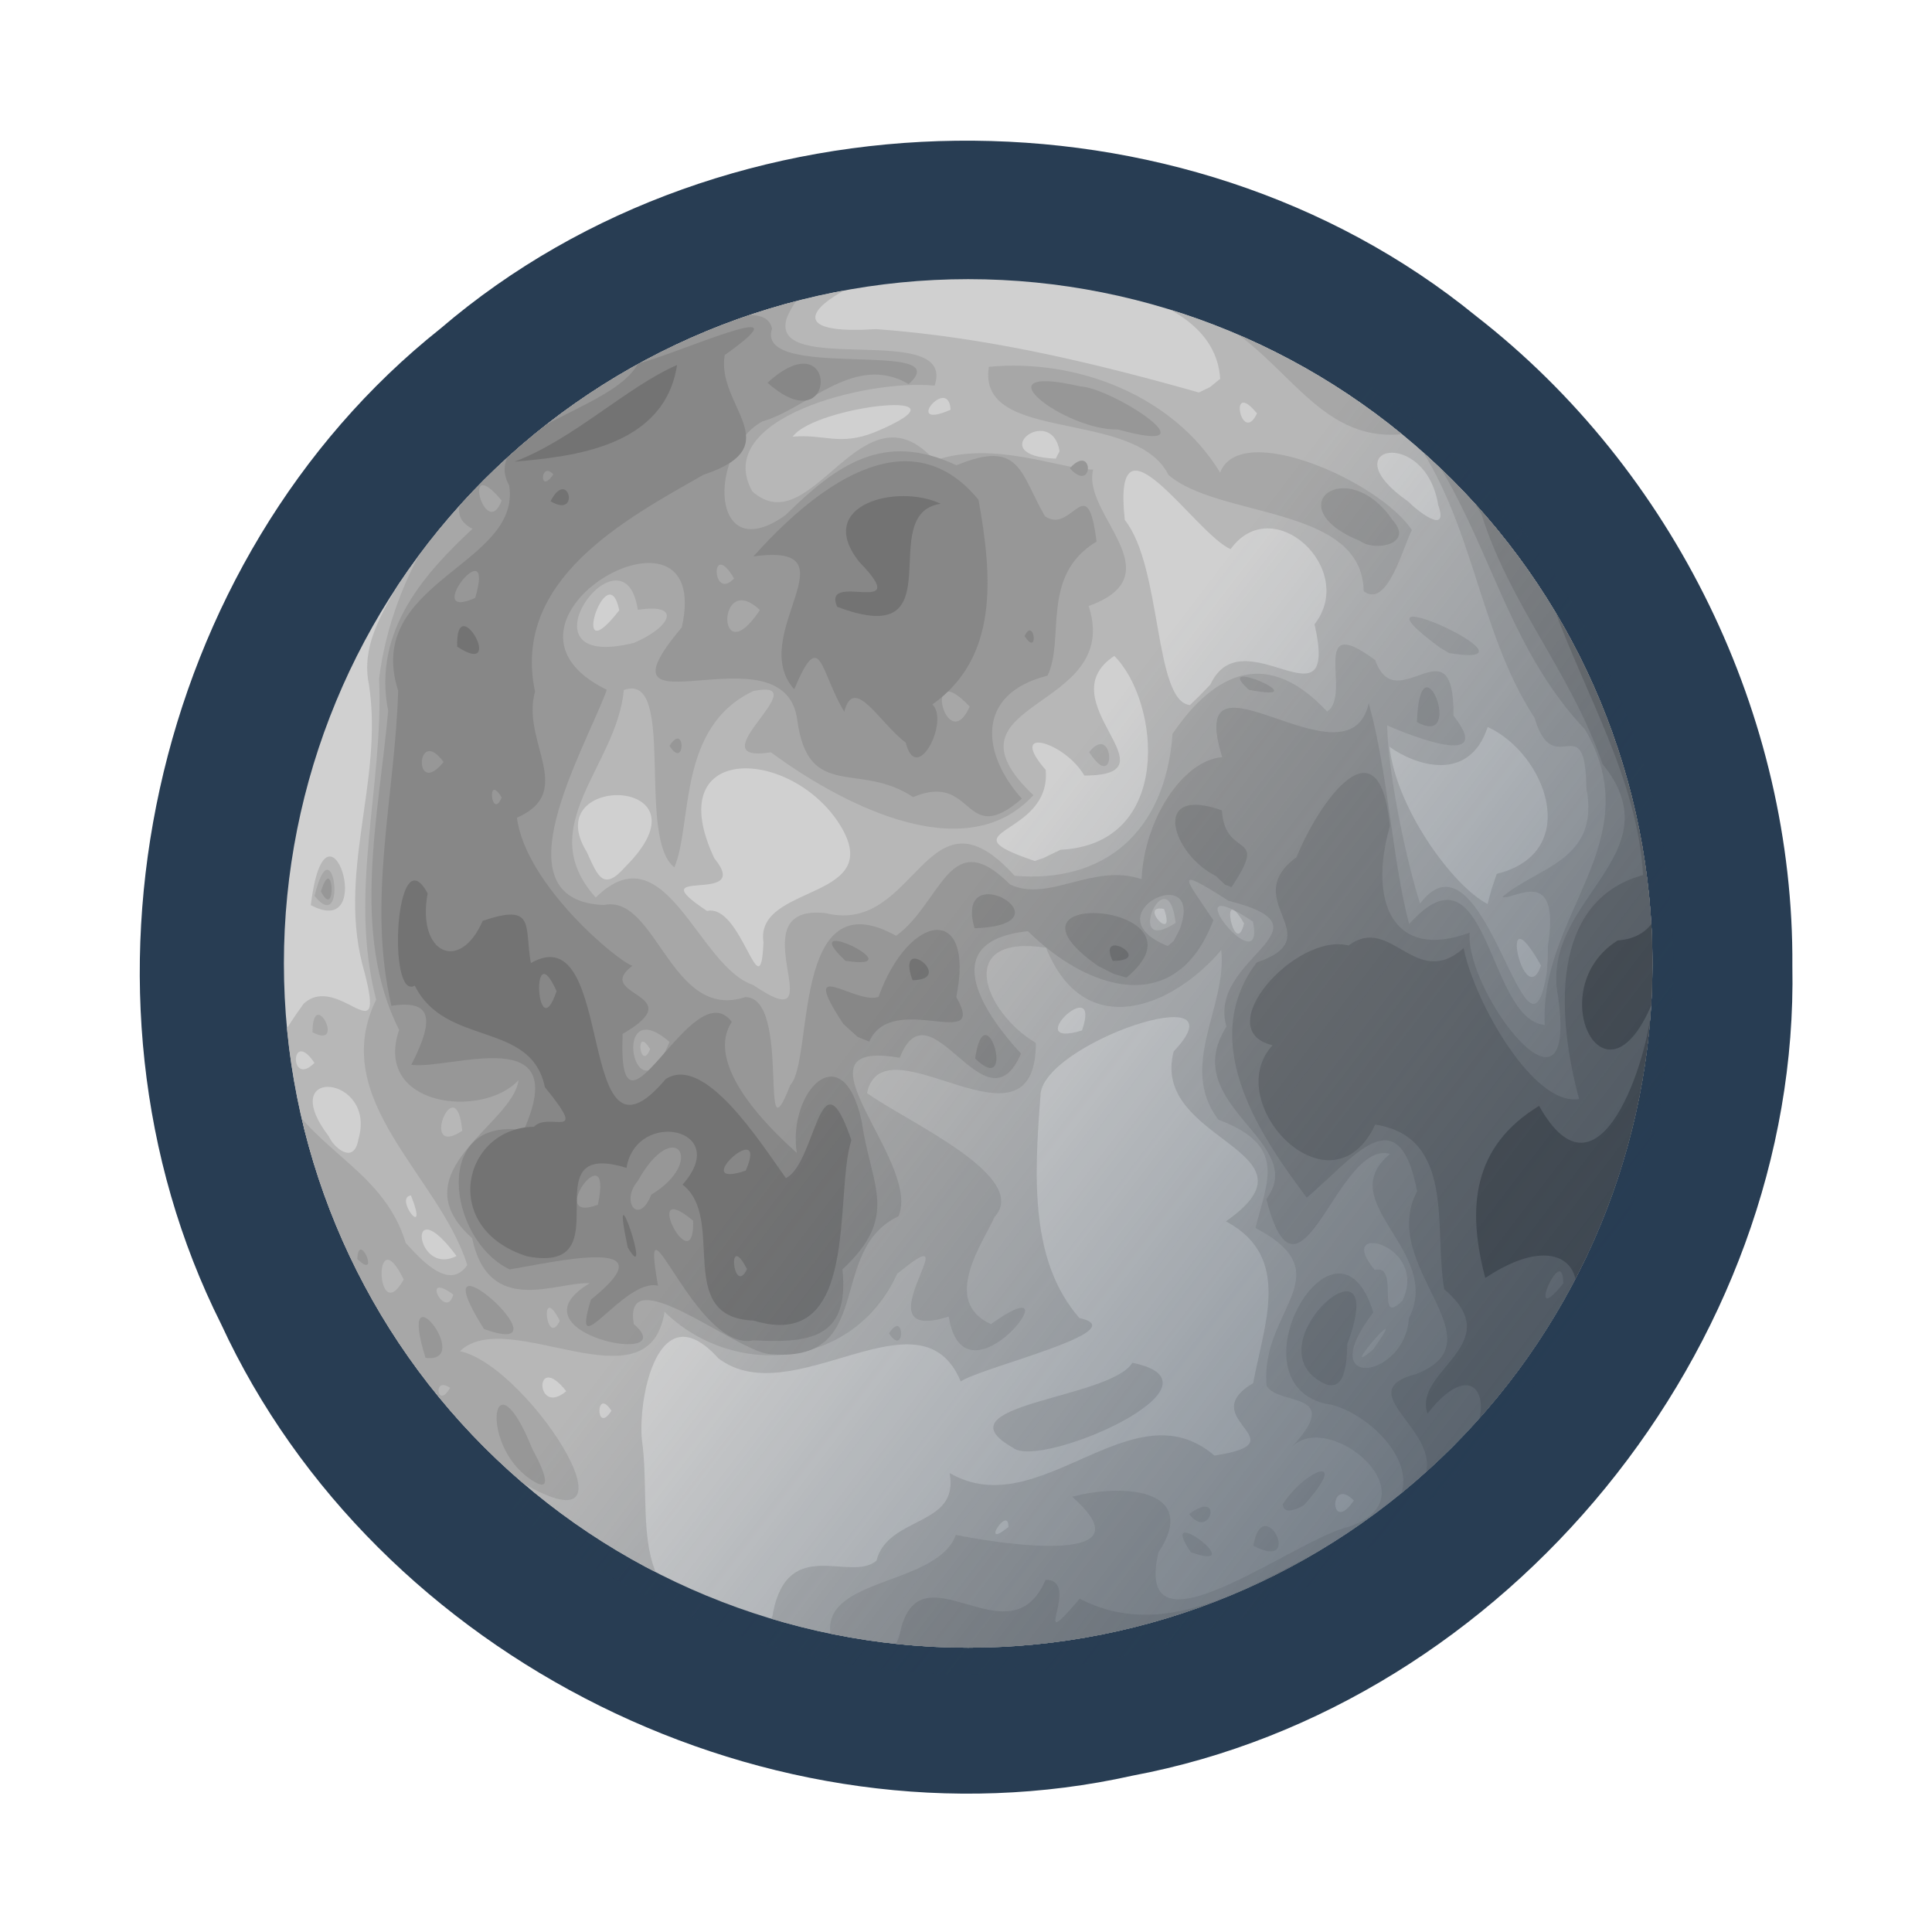 <?xml version="1.0" encoding="UTF-8" standalone="no"?>
<!-- Created with Inkscape (http://www.inkscape.org/) -->
<svg
   xmlns:dc="http://purl.org/dc/elements/1.1/"
   xmlns:cc="http://creativecommons.org/ns#"
   xmlns:rdf="http://www.w3.org/1999/02/22-rdf-syntax-ns#"
   xmlns:svg="http://www.w3.org/2000/svg"
   xmlns="http://www.w3.org/2000/svg"
   xmlns:xlink="http://www.w3.org/1999/xlink"
   xmlns:sodipodi="http://sodipodi.sourceforge.net/DTD/sodipodi-0.dtd"
   xmlns:inkscape="http://www.inkscape.org/namespaces/inkscape"
   width="90"
   height="90"
   id="svg2"
   sodipodi:version="0.32"
   inkscape:version="0.45+devel"
   version="1.0"
   sodipodi:docname="weather-clear-night.svg"
   inkscape:output_extension="org.inkscape.output.svg.inkscape">
  <defs
     id="defs4">
    <inkscape:perspective
       sodipodi:type="inkscape:persp3d"
       inkscape:vp_x="-50 : 600 : 1"
       inkscape:vp_y="0 : 1000 : 0"
       inkscape:vp_z="700 : 600 : 1"
       inkscape:persp3d-origin="300 : 400 : 1"
       id="perspective39" />
    <linearGradient
       inkscape:collect="always"
       id="linearGradient3471">
      <stop
         style="stop-color:#283d53;stop-opacity:0.466"
         offset="0"
         id="stop3473" />
      <stop
         style="stop-color:#283d53;stop-opacity:0;"
         offset="1"
         id="stop3475" />
    </linearGradient>
    <inkscape:perspective
       sodipodi:type="inkscape:persp3d"
       inkscape:vp_x="-50 : 600 : 1"
       inkscape:vp_y="0 : 1000 : 0"
       inkscape:vp_z="700 : 600 : 1"
       inkscape:persp3d-origin="300 : 400 : 1"
       id="perspective10" />
    <inkscape:perspective
       id="perspective3209"
       inkscape:persp3d-origin="300 : 400 : 1"
       inkscape:vp_z="700 : 600 : 1"
       inkscape:vp_y="0 : 1000 : 0"
       inkscape:vp_x="-50 : 600 : 1"
       sodipodi:type="inkscape:persp3d" />
    <clipPath
       clipPathUnits="userSpaceOnUse"
       id="clipPath3359">
      <path
         sodipodi:type="arc"
         style="opacity:1;fill:#c2c2c2;fill-opacity:1;fill-rule:evenodd;stroke:#000000;stroke-width:0;stroke-linecap:butt;stroke-linejoin:miter;marker:none;marker-start:none;marker-mid:none;marker-end:none;stroke-miterlimit:4;stroke-dasharray:none;stroke-dashoffset:0;stroke-opacity:1;visibility:visible;display:inline;overflow:visible;enable-background:accumulate"
         id="path3361"
         sodipodi:cx="42.831326"
         sodipodi:cy="43.554218"
         sodipodi:rx="27.469879"
         sodipodi:ry="27.469879"
         d="M 70.301,43.554 A 27.47,27.47 0 1 1 15.361,43.554 A 27.47,27.47 0 1 1 70.301,43.554 z"
         transform="matrix(0.967,0,0,0.967,1.59,0.529)" />
    </clipPath>
    <clipPath
       clipPathUnits="userSpaceOnUse"
       id="clipPath3363">
      <path
         sodipodi:type="arc"
         style="opacity:1;fill:#c2c2c2;fill-opacity:1;fill-rule:evenodd;stroke:#000000;stroke-width:0;stroke-linecap:butt;stroke-linejoin:miter;marker:none;marker-start:none;marker-mid:none;marker-end:none;stroke-miterlimit:4;stroke-dasharray:none;stroke-dashoffset:0;stroke-opacity:1;visibility:visible;display:inline;overflow:visible;enable-background:accumulate"
         id="path3365"
         sodipodi:cx="42.831326"
         sodipodi:cy="43.554218"
         sodipodi:rx="27.469879"
         sodipodi:ry="27.469879"
         d="M 70.301,43.554 A 27.47,27.47 0 1 1 15.361,43.554 A 27.47,27.47 0 1 1 70.301,43.554 z"
         transform="matrix(0.967,0,0,0.967,1.59,0.529)" />
    </clipPath>
    <clipPath
       clipPathUnits="userSpaceOnUse"
       id="clipPath3367">
      <path
         sodipodi:type="arc"
         style="opacity:1;fill:#c2c2c2;fill-opacity:1;fill-rule:evenodd;stroke:#000000;stroke-width:0;stroke-linecap:butt;stroke-linejoin:miter;marker:none;marker-start:none;marker-mid:none;marker-end:none;stroke-miterlimit:4;stroke-dasharray:none;stroke-dashoffset:0;stroke-opacity:1;visibility:visible;display:inline;overflow:visible;enable-background:accumulate"
         id="path3369"
         sodipodi:cx="42.831326"
         sodipodi:cy="43.554218"
         sodipodi:rx="27.469879"
         sodipodi:ry="27.469879"
         d="M 70.301,43.554 A 27.47,27.47 0 1 1 15.361,43.554 A 27.47,27.47 0 1 1 70.301,43.554 z"
         transform="matrix(0.967,0,0,0.967,1.59,0.529)" />
    </clipPath>
    <clipPath
       clipPathUnits="userSpaceOnUse"
       id="clipPath3371">
      <path
         sodipodi:type="arc"
         style="opacity:1;fill:#c2c2c2;fill-opacity:1;fill-rule:evenodd;stroke:#000000;stroke-width:0;stroke-linecap:butt;stroke-linejoin:miter;marker:none;marker-start:none;marker-mid:none;marker-end:none;stroke-miterlimit:4;stroke-dasharray:none;stroke-dashoffset:0;stroke-opacity:1;visibility:visible;display:inline;overflow:visible;enable-background:accumulate"
         id="path3373"
         sodipodi:cx="42.831326"
         sodipodi:cy="43.554218"
         sodipodi:rx="27.469879"
         sodipodi:ry="27.469879"
         d="M 70.301,43.554 A 27.47,27.47 0 1 1 15.361,43.554 A 27.47,27.47 0 1 1 70.301,43.554 z"
         transform="matrix(0.967,0,0,0.967,1.59,0.529)" />
    </clipPath>
    <clipPath
       clipPathUnits="userSpaceOnUse"
       id="clipPath3375">
      <path
         sodipodi:type="arc"
         style="opacity:1;fill:#c2c2c2;fill-opacity:1;fill-rule:evenodd;stroke:#000000;stroke-width:0;stroke-linecap:butt;stroke-linejoin:miter;marker:none;marker-start:none;marker-mid:none;marker-end:none;stroke-miterlimit:4;stroke-dasharray:none;stroke-dashoffset:0;stroke-opacity:1;visibility:visible;display:inline;overflow:visible;enable-background:accumulate"
         id="path3377"
         sodipodi:cx="42.831326"
         sodipodi:cy="43.554218"
         sodipodi:rx="27.469879"
         sodipodi:ry="27.469879"
         d="M 70.301,43.554 A 27.47,27.47 0 1 1 15.361,43.554 A 27.47,27.47 0 1 1 70.301,43.554 z"
         transform="matrix(0.967,0,0,0.967,1.59,0.529)" />
    </clipPath>
    <clipPath
       clipPathUnits="userSpaceOnUse"
       id="clipPath3379">
      <path
         sodipodi:type="arc"
         style="opacity:1;fill:#c2c2c2;fill-opacity:1;fill-rule:evenodd;stroke:#000000;stroke-width:0;stroke-linecap:butt;stroke-linejoin:miter;marker:none;marker-start:none;marker-mid:none;marker-end:none;stroke-miterlimit:4;stroke-dasharray:none;stroke-dashoffset:0;stroke-opacity:1;visibility:visible;display:inline;overflow:visible;enable-background:accumulate"
         id="path3381"
         sodipodi:cx="42.831326"
         sodipodi:cy="43.554218"
         sodipodi:rx="27.469879"
         sodipodi:ry="27.469879"
         d="M 70.301,43.554 A 27.47,27.47 0 1 1 15.361,43.554 A 27.47,27.47 0 1 1 70.301,43.554 z"
         transform="matrix(0.967,0,0,0.967,1.59,0.529)" />
    </clipPath>
    <clipPath
       clipPathUnits="userSpaceOnUse"
       id="clipPath3383">
      <path
         sodipodi:type="arc"
         style="opacity:1;fill:#c2c2c2;fill-opacity:1;fill-rule:evenodd;stroke:#000000;stroke-width:0;stroke-linecap:butt;stroke-linejoin:miter;marker:none;marker-start:none;marker-mid:none;marker-end:none;stroke-miterlimit:4;stroke-dasharray:none;stroke-dashoffset:0;stroke-opacity:1;visibility:visible;display:inline;overflow:visible;enable-background:accumulate"
         id="path3385"
         sodipodi:cx="42.831326"
         sodipodi:cy="43.554218"
         sodipodi:rx="27.469879"
         sodipodi:ry="27.469879"
         d="M 70.301,43.554 A 27.47,27.47 0 1 1 15.361,43.554 A 27.47,27.47 0 1 1 70.301,43.554 z"
         transform="matrix(0.967,0,0,0.967,1.59,0.529)" />
    </clipPath>
    <clipPath
       clipPathUnits="userSpaceOnUse"
       id="clipPath3387">
      <path
         sodipodi:type="arc"
         style="opacity:1;fill:#c2c2c2;fill-opacity:1;fill-rule:evenodd;stroke:#000000;stroke-width:0;stroke-linecap:butt;stroke-linejoin:miter;marker:none;marker-start:none;marker-mid:none;marker-end:none;stroke-miterlimit:4;stroke-dasharray:none;stroke-dashoffset:0;stroke-opacity:1;visibility:visible;display:inline;overflow:visible;enable-background:accumulate"
         id="path3389"
         sodipodi:cx="42.831326"
         sodipodi:cy="43.554218"
         sodipodi:rx="27.469879"
         sodipodi:ry="27.469879"
         d="M 70.301,43.554 A 27.47,27.47 0 1 1 15.361,43.554 A 27.47,27.47 0 1 1 70.301,43.554 z"
         transform="matrix(0.967,0,0,0.967,1.59,0.529)" />
    </clipPath>
    <linearGradient
       inkscape:collect="always"
       xlink:href="#linearGradient3471"
       id="linearGradient3477"
       x1="73.739"
       y1="69.271"
       x2="42.839"
       y2="45.596"
       gradientUnits="userSpaceOnUse"
       gradientTransform="matrix(0.985,0,0,0.985,-5.3833166e-2,0.125)" />
    <linearGradient
       inkscape:collect="always"
       xlink:href="#linearGradient3471"
       id="linearGradient2423"
       gradientUnits="userSpaceOnUse"
       gradientTransform="matrix(0.889,0,0,0.889,4.337,4.504)"
       x1="73.739"
       y1="69.271"
       x2="42.839"
       y2="45.596" />
  </defs>
  <sodipodi:namedview
     id="base"
     pagecolor="#ffffff"
     bordercolor="#666666"
     borderopacity="1.0"
     gridtolerance="10000"
     guidetolerance="10"
     objecttolerance="10"
     inkscape:pageopacity="0.0"
     inkscape:pageshadow="2"
     inkscape:zoom="5.5333333"
     inkscape:cx="38.796508"
     inkscape:cy="44.015384"
     inkscape:document-units="px"
     inkscape:current-layer="layer1"
     showgrid="false"
     inkscape:window-width="1024"
     inkscape:window-height="736"
     inkscape:window-x="0"
     inkscape:window-y="1" />
  <g
     inkscape:label="Layer 1"
     inkscape:groupmode="layer"
     id="layer1">
    <path
       style="opacity:1;fill:#283d53;fill-opacity:1;fill-rule:evenodd;stroke:#000000;stroke-width:0;stroke-linecap:butt;stroke-linejoin:miter;marker:none;marker-start:none;marker-mid:none;marker-end:none;stroke-miterlimit:4;stroke-dasharray:none;stroke-dashoffset:0;stroke-opacity:1;visibility:visible;display:inline;overflow:visible;enable-background:accumulate"
       d="M 83.495,45.005 C 83.838,62.774 70.208,79.446 52.755,82.717 C 35.964,86.471 17.512,77.295 10.304,61.689 C 2.563,46.272 7.015,26.042 20.519,15.305 C 33.875,3.864 55.134,3.609 68.762,14.725 C 77.971,21.88 83.579,33.333 83.495,45.005 z"
       id="path3391" />
    <path
       style="fill:#d0d0d0"
       clip-path="url(#clipPath3387)"
       d="M 5.602,42.47 C 5.602,29.94 5.602,17.41 5.602,4.88 C 30.663,4.88 55.723,4.88 80.783,4.88 C 80.783,29.94 80.783,55 80.783,80.06 C 55.723,80.06 30.663,80.06 5.602,80.06 C 5.602,67.53 5.602,55 5.602,42.47 z"
       id="path3233"
       transform="matrix(1.2,0,0,1.2,-6.508,-6.295)" />
    <path
       style="fill:#b7b7b7"
       clip-path="url(#clipPath3383)"
       d="M 5.602,42.47 C 5.602,29.94 5.602,17.41 5.602,4.88 C 30.663,4.88 55.723,4.88 80.783,4.88 C 80.783,29.94 80.783,55 80.783,80.06 C 55.723,80.06 30.663,80.06 5.602,80.06 C 5.602,67.53 5.602,55 5.602,42.47 z M 35.432,67.843 C 36.034,64.836 38.445,66.69 39.448,65.83 C 39.893,64.076 42.686,64.525 42.286,62.428 C 45.788,64.464 49.367,59.016 52.567,61.751 C 55.998,61.227 51.723,60.327 54.071,58.939 C 54.496,56.633 55.592,54.03 53.014,52.658 C 56.98,49.892 50.05,49.579 50.986,46.062 C 53.821,43.07 45.769,45.772 45.813,47.809 C 45.558,51.052 45.432,54.239 47.325,56.411 C 49.557,56.9 43.544,58.316 42.718,58.872 C 41.154,55.117 36.191,60.161 33.309,57.975 C 30.936,55.338 30.167,59.667 30.347,61.181 C 30.753,64.089 29.587,67.926 34.118,68.196 C 34.508,68.247 35.412,68.471 35.432,67.843 z M 44.747,61.447 C 41.746,59.753 48.508,59.568 49.381,58.149 C 53.445,58.979 45.768,62.313 44.747,61.447 z M 29.41,65.776 C 27.454,64.877 30.182,66.615 29.41,65.776 z M 44.571,64.523 C 44.586,63.633 43.422,65.461 44.571,64.523 z M 57.978,63.494 C 56.994,62.498 57.039,64.883 57.978,63.494 z M 29.159,60.012 C 28.536,59.036 28.536,60.988 29.159,60.012 z M 27.405,59.252 C 26.147,57.65 26.195,60.278 27.405,59.252 z M 23.145,54.003 C 21.159,51.323 21.539,54.836 23.145,54.003 z M 21.377,51.653 C 20.693,51.733 22.106,53.497 21.377,51.653 L 21.377,51.653 z M 19.338,49.469 C 20.066,46.984 16.066,46.581 18.194,49.369 C 18.357,49.764 19.163,50.504 19.338,49.469 z M 17.631,46.506 C 16.692,45.117 16.647,47.502 17.631,46.506 z M 17.209,44.212 C 18.543,42.973 20.424,46.259 19.573,42.99 C 18.456,39.181 20.321,35.616 19.748,31.836 C 19.237,29.439 21.627,27.603 21.982,25.316 C 17.569,30.223 15.235,37.216 16.025,43.858 C 16.53,46.177 15.595,46.422 17.209,44.212 z M 17.488,40.383 C 18.087,35.5 20.151,41.797 17.488,40.383 z M 47.427,45.248 C 48.227,42.921 44.961,45.999 47.427,45.248 L 47.427,45.248 z M 65.246,42.729 C 63.512,39.641 64.578,44.626 65.246,42.729 z M 35.061,41.824 C 34.711,39.501 40.048,40.252 37.929,37.112 C 35.946,34.226 31.066,34.141 33.156,38.57 C 34.696,40.439 30.13,38.794 32.871,40.609 C 34.226,40.311 34.945,44.58 35.061,41.824 z M 53.718,41.092 C 52.7,39.345 53.368,42.566 53.718,41.092 z M 50.612,40.533 C 49.571,40.318 51.105,41.95 50.612,40.533 z M 63.527,39.171 C 66.874,38.328 65.432,34.498 63.176,33.469 C 62.448,35.664 60.359,34.956 59.365,34.236 C 59.621,36.615 61.822,39.648 63.172,40.34 L 63.316,39.79 L 63.527,39.171 L 63.527,39.171 z M 29.703,38.89 C 33.235,35.367 26.287,35.22 28.199,38.312 C 28.632,39.261 28.841,39.872 29.703,38.89 z M 46.592,38.233 C 50.997,38.018 50.453,32.474 48.68,30.709 C 46.039,32.463 51.207,35.346 47.515,35.353 C 46.776,34.056 44.487,33.375 46.016,35.132 C 46.251,37.763 41.927,37.437 45.598,38.67 L 45.933,38.554 L 46.592,38.233 L 46.592,38.233 z M 52.411,31.819 C 53.668,29.107 57.436,33.768 56.453,29.478 C 58.13,27.345 54.833,24.285 53.195,26.565 C 51.808,25.955 48.581,20.795 49.088,25.433 C 50.54,27.244 50.214,32.479 51.617,32.616 L 51.987,32.257 L 52.411,31.819 L 52.411,31.819 z M 29.463,28.937 C 29.006,26.703 27.442,31.541 29.463,28.937 L 29.463,28.937 z M 61.254,24.849 C 60.752,21.769 57.017,22.585 60.095,24.719 C 60.38,25.022 61.698,26.09 61.254,24.849 z M 46.555,22.762 C 46.24,20.876 43.547,22.95 46.407,23.05 L 46.555,22.762 L 46.555,22.762 z M 39.376,22.027 C 43.565,20.274 37.073,20.971 36.196,22.198 C 37.427,22.085 38,22.569 39.376,22.027 z M 54.219,21.294 C 53.078,19.892 53.62,22.576 54.219,21.294 z M 42.326,21.152 C 42.249,19.788 40.426,21.989 42.326,21.152 L 42.326,21.152 z M 52.791,19.952 C 52.549,16.107 45.54,15.881 42.195,15.545 C 39.855,15.099 33.735,18.394 39.434,18.022 C 43.804,18.341 48.008,19.364 51.963,20.483 L 52.395,20.272 L 52.791,19.952 L 52.791,19.952 z"
       id="path3231"
       transform="matrix(1.2,0,0,1.2,-6.508,-6.295)" />
    <path
       style="fill:#a7a7a7"
       clip-path="url(#clipPath3379)"
       d="M 5.602,42.47 C 5.602,29.94 5.602,17.41 5.602,4.88 C 30.663,4.88 55.723,4.88 80.783,4.88 C 80.783,29.94 80.783,55 80.783,80.06 C 55.723,80.06 30.663,80.06 5.602,80.06 C 5.602,67.53 5.602,55 5.602,42.47 z M 37.73,68.984 C 36.955,66.429 41.772,66.895 42.529,64.829 C 44.464,65.227 50.104,66.027 47.04,63.348 C 49.247,62.78 51.961,63.153 50.391,65.519 C 49.382,69.913 55.698,64.992 57.758,64.523 C 61.167,63.384 56.977,59.879 55.536,61.454 C 57.657,59.211 55.019,59.841 54.592,59.035 C 54.328,56.102 57.597,54.723 54.159,52.916 C 54.639,51.022 55.377,49.716 52.716,48.708 C 51.145,46.624 53.071,44.318 52.832,42.125 C 50.965,44.34 47.535,45.761 46.03,42.036 C 42.458,41.49 43.61,44.539 45.636,45.732 C 45.629,50.472 39.728,44.703 39.08,47.678 C 40.598,48.778 45.46,50.917 44.028,52.494 C 43.604,53.466 41.928,55.752 43.891,56.648 C 47.409,54.127 42.864,60.185 42.253,56.354 C 38.597,57.517 43.327,52.172 40.252,54.694 C 38.56,58.399 33.909,58.798 31.22,56.169 C 30.622,60.026 25.162,55.899 23.277,57.698 C 26.025,58.275 31.008,66.241 25.156,62.471 C 22.288,60.187 27.134,65.427 28.406,65.661 C 31.03,67.12 35.292,69.557 37.73,68.984 z M 51.651,65.505 C 50.245,63.428 54.059,66.338 51.651,65.505 z M 54.08,65.253 C 54.436,63.091 56.102,66.301 54.08,65.253 z M 51.588,64.022 C 52.945,63 52.412,65.098 51.588,64.022 z M 55.222,63.638 C 56.123,62.258 57.875,61.637 56.041,63.677 C 55.885,63.773 55.244,64.102 55.222,63.638 z M 39.935,57.005 C 40.558,56.029 40.558,57.98 39.935,57.005 z M 23.771,61.014 C 23.003,60.209 23.692,61.878 23.771,61.014 z M 22.894,59.12 C 22.197,58.642 22.403,60.006 22.894,59.12 z M 21.892,59.108 C 20.127,56.093 20.293,58.636 21.892,59.108 z M 58.73,57.631 C 60.386,55.297 57.18,58.956 58.73,57.631 z M 27.154,56.518 C 26.355,54.957 26.624,57.622 27.154,56.518 z M 59.867,55.738 C 60.914,53.538 57.17,52.63 58.793,54.544 C 59.791,54.294 58.787,56.807 59.867,55.738 z M 23.019,55.501 C 21.711,54.535 22.74,56.54 23.019,55.501 z M 21.096,54.916 C 19.895,52.463 20.007,56.858 21.096,54.916 z M 23.563,54.354 C 22.476,50.882 18.118,47.957 20.026,44.052 C 18.934,39.856 20.323,35.778 20.139,31.593 C 20.638,27.585 23.074,23.822 26.324,21.43 C 28.741,18.621 22.535,23.879 22.046,24.929 C 16.73,31.029 14.331,39.805 16.411,47.678 C 17.806,50.012 20.35,50.77 21.173,53.495 C 21.691,54.055 22.848,55.413 23.563,54.354 z M 17.555,45.317 C 17.564,43.488 18.881,46.022 17.555,45.317 z M 17.635,40.027 C 18.345,37.081 18.939,41.636 17.635,40.027 L 17.635,40.027 z M 23.368,49.144 C 23.136,46.635 21.648,50.275 23.368,49.144 z M 30.663,45.978 C 30.062,44.977 30.263,46.91 30.663,45.978 z M 65.513,41.969 C 66.018,38.752 64.152,40.215 63.742,40.07 C 65.051,38.916 67.559,38.673 67.006,35.836 C 66.97,32.624 65.73,35.628 64.995,33.111 C 62.79,29.75 62.647,25.421 60.171,22.061 C 56.65,22.624 55.482,19.188 52.527,17.617 C 49.74,16.64 46.962,15.147 43.922,15.541 C 41.308,15.882 37.221,14.581 35.964,17.594 C 35.229,19.921 42.577,17.664 41.704,20.216 C 39.053,19.954 33.047,21.497 34.627,24.321 C 36.948,26.391 38.882,19.956 41.709,23.121 C 44.004,22.33 46.527,23.448 47.861,23.476 C 47.401,25.198 51.071,27.55 47.685,28.771 C 49.026,32.891 41.623,32.393 45.539,36.115 C 42.797,39.108 37.768,36.237 35.351,34.451 C 32.341,34.916 37.266,31.56 34.672,32.07 C 31.695,33.468 32.317,37.23 31.602,38.916 C 30.119,37.769 31.695,31.284 29.64,32.033 C 29.367,35.005 26.076,37.343 28.551,40.087 C 31.263,37.418 32.512,42.777 34.659,43.481 C 38.021,45.77 33.881,40.29 37.484,40.695 C 41.017,41.571 41.38,35.454 44.808,39.242 C 48.254,39.542 50.663,37.587 50.941,33.734 C 52.641,31.232 54.685,30.44 56.941,32.867 C 57.938,32.241 56.178,28.925 58.811,30.872 C 59.623,33.201 61.887,29.26 61.848,33.03 C 63.647,35.307 59.531,33.526 59.271,33.403 C 59.32,35.453 60.067,38.831 60.55,40.319 C 63.084,37.008 64.718,47.743 65.473,42.972 L 65.508,42.472 L 65.513,41.969 L 65.513,41.969 z M 47.704,34.442 C 48.682,33.217 48.796,36.141 47.704,34.442 z M 61.311,30.378 C 57.109,27.287 65.831,31.257 61.683,30.6 L 61.311,30.378 L 61.311,30.378 z M 58.361,28.197 C 58.313,24.862 52.757,25.379 50.787,23.687 C 49.491,21.076 43.338,22.493 43.811,19.486 C 47.232,19.157 50.974,20.604 52.789,23.592 C 53.564,21.549 58.946,23.908 60.234,25.82 C 59.886,26.471 59.291,28.891 58.361,28.197 z M 54.063,41.022 C 50.727,38.801 54.577,43.576 54.063,41.022 z M 51.061,41.069 C 50.75,38.418 48.99,42.443 51.061,41.069 z M 30.032,30.203 C 31.431,29.612 31.954,28.648 30.184,28.919 C 29.638,25.361 25.255,31.384 30.032,30.203 z M 33.294,17.579 C 33.617,16.518 29.115,19.071 32.682,17.819 L 33.294,17.579 L 33.294,17.579 z"
       id="path3229"
       transform="matrix(1.2,0,0,1.2,-6.508,-6.295)" />
    <path
       style="fill:#979797"
       clip-path="url(#clipPath3375)"
       d="M 5.602,42.47 C 5.602,29.94 5.602,17.41 5.602,4.88 C 30.663,4.88 55.723,4.88 80.783,4.88 C 80.783,29.94 80.783,55 80.783,80.06 C 55.723,80.06 30.663,80.06 5.602,80.06 C 5.602,67.53 5.602,55 5.602,42.47 z M 40.357,68.658 C 41.095,65.116 44.617,69.849 46.012,66.574 C 47.464,66.555 45.273,69.726 47.338,67.308 C 51.106,69.259 54.923,66.12 58.303,64.646 C 61.861,63.055 58.616,59.909 56.828,59.73 C 53.159,58.755 57.331,51.637 58.735,56.193 C 56.366,59.277 59.973,58.782 60.117,56.416 C 61.459,53.815 57.104,51.915 59.384,50.041 C 57.349,49.454 55.864,56.78 54.583,51.795 C 56.258,49.566 51.098,48.145 53.034,45.101 C 52.255,42.407 57.426,41.3 53.113,40.214 C 50.867,38.77 51.478,39.394 52.526,40.969 C 51.042,44.873 47.552,43.605 45.329,41.395 C 41.554,41.791 43.846,44.844 45.058,46.145 C 43.693,49.316 41.534,43.286 40.351,46.309 C 35.86,45.532 41.223,50.342 40.302,52.461 C 37.464,53.8 39.483,58.248 35.227,57.803 C 33.855,57.579 29.587,54.091 30.028,56.647 C 31.999,58.356 25.065,57.001 28.314,55.063 C 27.053,54.981 24.409,56.402 23.751,53.312 C 20.866,50.735 25.339,48.908 25.552,47.177 C 24.167,48.687 19.9,48.215 20.917,45.227 C 19.03,41.487 20.13,36.904 20.492,32.843 C 19.86,29.664 22.045,27.385 23.765,25.774 C 21.533,24.632 27.075,21.103 28.769,20.159 C 30.095,18.892 35.077,16.383 35.393,18.005 C 34.704,20.078 42.693,18.369 40.698,20.156 C 38.594,18.932 36.804,21.099 35.014,21.607 C 32.884,22.8 32.979,27.338 35.916,25.243 C 37.896,23.297 39.723,21.97 42.552,23.308 C 45.049,22.279 45.018,23.618 45.988,25.285 C 47.046,26.024 47.628,23.383 47.992,26.268 C 45.795,27.589 46.78,30.048 46.088,31.475 C 43.253,32.19 43.545,34.537 45.092,36.25 C 42.806,38.228 43.279,35.174 40.871,36.19 C 38.78,34.79 36.804,36.361 36.373,33.198 C 35.896,29.46 28.15,34.039 31.89,29.601 C 33.167,23.911 23.495,29.344 28.979,32.024 C 28.163,34.286 24.629,40.209 28.866,40.379 C 30.91,39.941 31.463,44.905 34.356,43.953 C 36.167,43.954 34.839,50.578 36.104,47.365 C 37.021,46.404 36.13,39.295 40.211,41.574 C 41.997,40.27 42.278,37.222 44.635,39.581 C 46.138,40.295 47.852,38.734 49.741,39.375 C 49.839,37.056 51.35,34.752 52.87,34.639 C 51.364,29.817 57.759,36.043 58.559,32.545 C 59.322,35.301 59.467,38.647 60.127,41.116 C 63.214,37.667 63.145,44.843 65.391,45.034 C 65.174,40.712 69.483,37.93 66.956,33.568 C 64.165,30.604 63.418,26.99 61.449,23.579 C 58.991,20.465 55.042,18.774 51.576,16.966 C 38.345,11.555 21.977,19.541 17.256,32.843 C 12.2,46.232 19.488,62.915 32.903,68.064 C 34.677,68.364 39.738,71.244 40.357,68.658 z M 25.979,62.644 C 24.005,61.28 24.537,57.643 26.088,61.493 C 26.286,61.852 27.15,63.476 25.979,62.644 z M 21.942,57.957 C 20.791,54.275 23.874,58.202 21.942,57.957 z M 24.21,56.836 C 21.469,52.494 27.827,58.151 24.21,56.836 z M 19.294,54.121 C 19.345,52.961 20.214,55.007 19.294,54.121 z M 17.882,39.853 C 18.365,38.276 18.503,41.052 17.882,39.853 z M 31.414,34.2 C 32.038,33.224 32.038,35.176 31.414,34.2 z M 60.428,33.275 C 60.547,29.77 62.334,34.341 60.428,33.275 L 60.428,33.275 z M 53.906,32.022 C 52.342,30.634 56.75,32.583 53.906,32.022 L 53.906,32.022 z M 58.229,26.25 C 54.969,24.932 57.706,22.841 59.483,25.437 C 60.335,26.372 58.795,26.671 58.229,26.25 z M 46.952,23.424 C 47.891,22.397 47.891,24.451 46.952,23.424 z M 48.831,21.92 C 46.764,21.967 43.263,19.304 47.353,20.244 C 48.614,20.303 52.744,23.002 48.831,21.92 z M 31.414,45.693 C 29.072,43.662 30.064,49.003 31.414,45.693 L 31.414,45.693 z M 51.218,41.326 C 52.25,38.557 47.699,40.749 50.756,41.969 L 50.982,41.78 L 51.218,41.326 L 51.218,41.326 z M 43.067,32.676 C 41.17,30.648 42.167,34.69 43.067,32.676 z M 34.923,28.929 C 33.241,27.331 33.229,31.47 34.923,28.929 L 34.923,28.929 z M 33.92,27.699 C 32.982,26.124 33.058,28.63 33.92,27.699 z M 24.899,24.677 C 23.285,22.737 24.277,26.302 24.899,24.677 z"
       id="path3227"
       transform="matrix(1.2,0,0,1.2,-6.508,-6.295)" />
    <path
       style="fill:#878787"
       clip-path="url(#clipPath3371)"
       d="M 5.602,42.47 C 5.602,29.94 5.602,17.41 5.602,4.88 C 30.663,4.88 55.723,4.88 80.783,4.88 C 80.783,29.94 80.783,55 80.783,80.06 C 55.723,80.06 30.663,80.06 5.602,80.06 C 5.602,67.53 5.602,55 5.602,42.47 z M 47.44,69.422 C 52.226,68.511 57.056,66.561 60.478,62.988 C 62.035,61.022 57.573,59.324 60.395,58.586 C 63.746,57.278 58.893,54.388 60.435,51.493 C 59.706,47.657 57.867,50.333 56.148,51.736 C 54.57,49.615 51.784,45.803 54.209,42.611 C 57.134,41.6 53.453,40.216 55.754,38.52 C 56.598,36.431 58.965,33.021 59.378,37.315 C 58.53,40.275 59.517,42.546 62.473,41.452 C 62.31,43.808 66.703,49.491 65.902,43.898 C 65.198,40.156 70.51,38.454 67.631,34.9 C 66.413,31.363 64.026,28.717 62.933,25.201 C 60.085,20.482 54.803,17.995 49.809,16.189 C 37.314,12.434 22.822,19.346 17.824,31.394 C 15.21,37.005 15.034,43.646 16.592,49.574 C 19.292,60.268 29.057,69.271 40.259,69.739 C 42.649,69.697 45.074,69.789 47.44,69.422 z M 43.261,69.384 C 44.497,68.956 43.44,69.899 43.261,69.384 z M 56.6,58.826 C 54.16,57.242 59.447,52.804 57.728,57.41 C 57.701,58.017 57.701,59.567 56.6,58.826 z M 34.672,57.278 C 32.411,57.77 30.213,50.924 30.968,55.157 C 29.653,54.835 27.527,58.414 28.363,55.697 C 31.589,53.111 26.723,54.29 25.203,54.523 C 22.779,53.346 22.187,48.556 25.751,49.126 C 27.669,44.86 22.88,46.79 21.39,46.581 C 22.372,44.673 22.094,44.07 20.617,44.29 C 19.662,40.197 20.759,36.15 20.88,32.059 C 19.521,27.826 25.672,27.186 25.189,24.093 C 23.99,21.897 29.247,21.2 30.186,19.359 C 31.535,19.057 37.039,16.554 33.557,19.029 C 33.214,21.005 36.108,22.557 32.736,23.675 C 29.676,25.411 25.273,27.766 26.194,32.096 C 25.637,34.018 27.811,35.976 25.49,36.99 C 25.831,39.596 29.389,42.549 29.973,42.738 C 28.399,43.931 32.335,43.798 29.594,45.381 C 29.376,50.501 32.292,42.89 33.831,44.913 C 32.63,46.76 35.891,49.567 36.356,50.004 C 35.984,47.633 38.141,45.356 38.878,48.794 C 39.244,51.341 40.358,52.43 38.126,54.526 C 38.421,57.277 36.747,57.376 34.672,57.278 z M 32.333,52.636 C 30.22,50.864 32.388,55.088 32.333,52.636 z M 28.632,52.014 C 29.255,49.114 26.525,52.8 28.632,52.014 z M 30.706,51.622 C 32.858,50.323 31.606,48.53 30.174,51.103 C 29.505,51.885 30.215,52.855 30.706,51.622 z M 24.899,36.205 C 24.299,35.204 24.499,37.137 24.899,36.205 z M 22.643,34.827 C 21.57,33.362 21.465,36.278 22.643,34.827 z M 23.87,28.458 C 24.691,25.678 21.711,29.426 23.87,28.458 z M 26.904,23.66 C 26.394,23.11 26.336,24.498 26.904,23.66 z M 43.277,46.337 C 43.675,43.647 44.922,47.932 43.277,46.337 z M 38.161,44.995 C 36.37,42.278 38.63,44.266 39.528,43.944 C 40.713,40.65 43.286,40.31 42.546,43.951 C 43.797,46.143 40.074,43.663 39.167,45.678 L 38.718,45.5 L 38.161,44.995 L 38.161,44.995 z M 48.046,42.741 C 43.571,39.602 52.648,40.315 49.15,43.196 L 48.634,43.042 L 48.046,42.741 L 48.046,42.741 z M 38.243,42.544 C 36.186,40.61 41.042,42.971 38.243,42.544 L 38.243,42.544 z M 43.255,41.281 C 42.418,38.38 47.165,41.141 43.255,41.281 L 43.255,41.281 z M 52.629,39.255 C 50.937,38.425 50.048,35.709 52.857,36.703 C 52.979,38.649 54.734,37.45 53.229,39.685 L 52.979,39.589 L 52.629,39.255 L 52.629,39.255 z M 40.584,34.075 C 39.556,33.298 38.575,31.424 38.197,32.876 C 37.247,31.301 37.288,29.549 36.255,32.004 C 34.381,29.911 38.75,26.288 34.672,26.846 C 36.899,24.35 40.63,21.256 43.409,24.648 C 43.965,27.71 44.164,30.783 41.62,32.593 C 42.291,33.238 41.009,35.767 40.584,34.075 z M 45.198,29.94 C 45.572,29.148 45.763,30.8 45.198,29.94 z M 35.219,20.104 C 37.985,17.573 37.964,22.55 35.219,20.104 z"
       id="path3225"
       transform="matrix(1.2,0,0,1.2,-6.508,-6.295)" />
    <path
       style="fill:#737373"
       clip-path="url(#clipPath3367)"
       d="M 5.602,42.47 C 5.602,29.94 5.602,17.41 5.602,4.88 C 30.663,4.88 55.723,4.88 80.783,4.88 C 80.783,29.94 80.783,55 80.783,80.06 C 55.723,80.06 30.663,80.06 5.602,80.06 C 5.602,67.53 5.602,55 5.602,42.47 z M 47.232,69.668 C 52.799,68.777 58.285,66.226 61.929,61.852 C 63.718,60.215 62.896,57.48 60.838,60.125 C 60.259,58.438 64.004,57.43 61.487,55.294 C 61.084,52.917 61.927,49.392 58.81,48.901 C 57.084,52.567 52.761,48.038 54.828,45.822 C 52.341,45.244 55.715,41.428 57.778,41.95 C 59.417,40.717 60.371,43.71 62.241,42.052 C 62.657,44.131 64.953,48.207 66.725,47.911 C 65.878,44.791 65.527,40.231 69.207,39.215 C 68.991,35.499 66.939,32.161 65.735,28.804 C 62.936,24.157 59.274,19.811 54.094,17.769 C 42.917,12.066 28.086,15.927 20.836,26.104 C 13.707,35.257 13.869,48.788 20.403,58.206 C 25.984,66.72 36.62,71.415 46.677,69.755 L 47.232,69.668 L 47.232,69.668 z M 34.672,56.51 C 31.562,56.391 33.638,52.553 31.92,51.233 C 33.865,49.04 30.125,48.275 29.744,50.583 C 25.882,49.389 29.737,54.755 25.885,54.016 C 22.471,52.935 23.386,49.031 26.152,48.986 C 26.731,48.374 28.335,49.605 26.574,47.447 C 26.04,44.852 22.719,45.908 21.525,43.508 C 20.444,44.127 20.771,37.604 22.025,39.928 C 21.59,42.247 23.267,43.048 24.162,40.991 C 26.227,40.299 25.772,41.176 26.031,42.632 C 29.392,40.715 27.71,51.366 31.267,47.133 C 32.779,46.166 34.923,49.573 35.933,50.98 C 37.116,50.39 37.249,45.909 38.473,49.506 C 37.786,51.662 38.844,57.776 34.672,56.51 z M 34.422,54.514 C 33.623,52.953 33.891,55.617 34.422,54.514 z M 34.372,50.69 C 35.318,48.516 32.052,51.471 34.372,50.69 L 34.372,50.69 z M 27.029,43.723 C 26.002,41.416 26.259,45.999 27.029,43.723 z M 29.793,53.674 C 29.036,50.112 30.822,55.393 29.793,53.674 z M 40.847,43.298 C 40.165,41.423 42.568,43.275 40.847,43.298 z M 48.616,42.547 C 47.979,41.197 50.287,42.552 48.616,42.547 z M 23.172,30.349 C 23.1,28.036 25.123,31.623 23.172,30.349 z M 37.921,28.801 C 37.306,27.372 40.943,29.291 38.79,27.07 C 36.991,24.833 40.27,24.002 41.94,24.802 C 39.329,25.19 42.609,30.571 37.921,28.801 z M 26.795,24.703 C 27.489,23.365 27.971,25.412 26.795,24.703 z M 25.4,23.167 C 27.708,22.288 29.736,20.278 31.706,19.414 C 31.225,22.591 27.679,22.971 25.4,23.167 L 25.4,23.167 z M 66.109,55.07 C 66.108,53.369 64.558,56.99 66.109,55.07 L 66.109,55.07 z"
       id="path3223"
       transform="matrix(1.2,0,0,1.2,-6.508,-6.295)" />
    <path
       style="fill:#525252"
       clip-path="url(#clipPath3363)"
       d="M 5.602,42.47 C 5.602,29.94 5.602,17.41 5.602,4.88 C 30.663,4.88 55.723,4.88 80.783,4.88 C 80.783,29.94 80.783,55 80.783,80.06 C 55.723,80.06 30.663,80.06 5.602,80.06 C 5.602,67.53 5.602,55 5.602,42.47 z M 46.952,69.9 C 54.483,68.86 61.507,64.491 65.33,57.853 C 67.858,55.088 66.426,52.618 63.082,54.856 C 62.364,52.146 62.577,49.754 65.171,48.176 C 67.504,52.345 69.434,46.289 69.546,44.224 C 67.69,48.639 65.272,43.604 68.216,41.757 C 72.062,41.429 68.391,34.268 67.538,31.394 C 65.562,27.239 62.617,23.47 59.15,20.462 C 51.754,15.124 41.753,13.209 33.158,16.696 C 21.745,20.824 13.796,33.149 15.577,45.296 C 16.62,57.64 26.808,68.602 39.226,70.003 C 41.788,70.345 44.4,70.313 46.952,69.9 z"
       id="path3221"
       transform="matrix(1.2,0,0,1.2,-6.508,-6.295)" />
    <path
       style="fill:#000000"
       clip-path="url(#clipPath3359)"
       d="M 5.602,42.47 C 5.602,29.94 5.602,17.41 5.602,4.88 C 30.663,4.88 55.723,4.88 80.783,4.88 C 80.783,29.94 80.783,55 80.783,80.06 C 55.723,80.06 30.663,80.06 5.602,80.06 C 5.602,67.53 5.602,55 5.602,42.47 z M 47.503,70.154 C 58.881,68.499 68.381,58.752 69.958,47.392 C 72.723,34.362 64.221,20.272 51.649,16.159 C 40.51,12.194 27.136,16.377 20.402,26.147 C 11.901,37.227 13.991,54.448 24.546,63.462 C 30.683,68.99 39.344,71.627 47.503,70.154 z"
       id="path3219"
       transform="matrix(1.2,0,0,1.2,-6.508,-6.295)" />
    <path
       id="path3469"
       d="M 77.951,45.012 C 78.245,60.221 66.578,74.492 51.639,77.292 C 37.267,80.506 21.472,72.651 15.303,59.293 C 8.677,46.097 12.487,28.781 24.046,19.59 C 35.479,9.797 53.676,9.578 65.34,19.093 C 73.223,25.218 78.023,35.021 77.951,45.012 z"
       style="opacity:1;fill:url(#linearGradient2423);fill-opacity:1;fill-rule:evenodd;stroke:#000000;stroke-width:0;stroke-linecap:butt;stroke-linejoin:miter;marker:none;marker-start:none;marker-mid:none;marker-end:none;stroke-miterlimit:4;stroke-dasharray:none;stroke-dashoffset:0;stroke-opacity:1;visibility:visible;display:inline;overflow:visible;enable-background:accumulate" />
  </g>
</svg>
